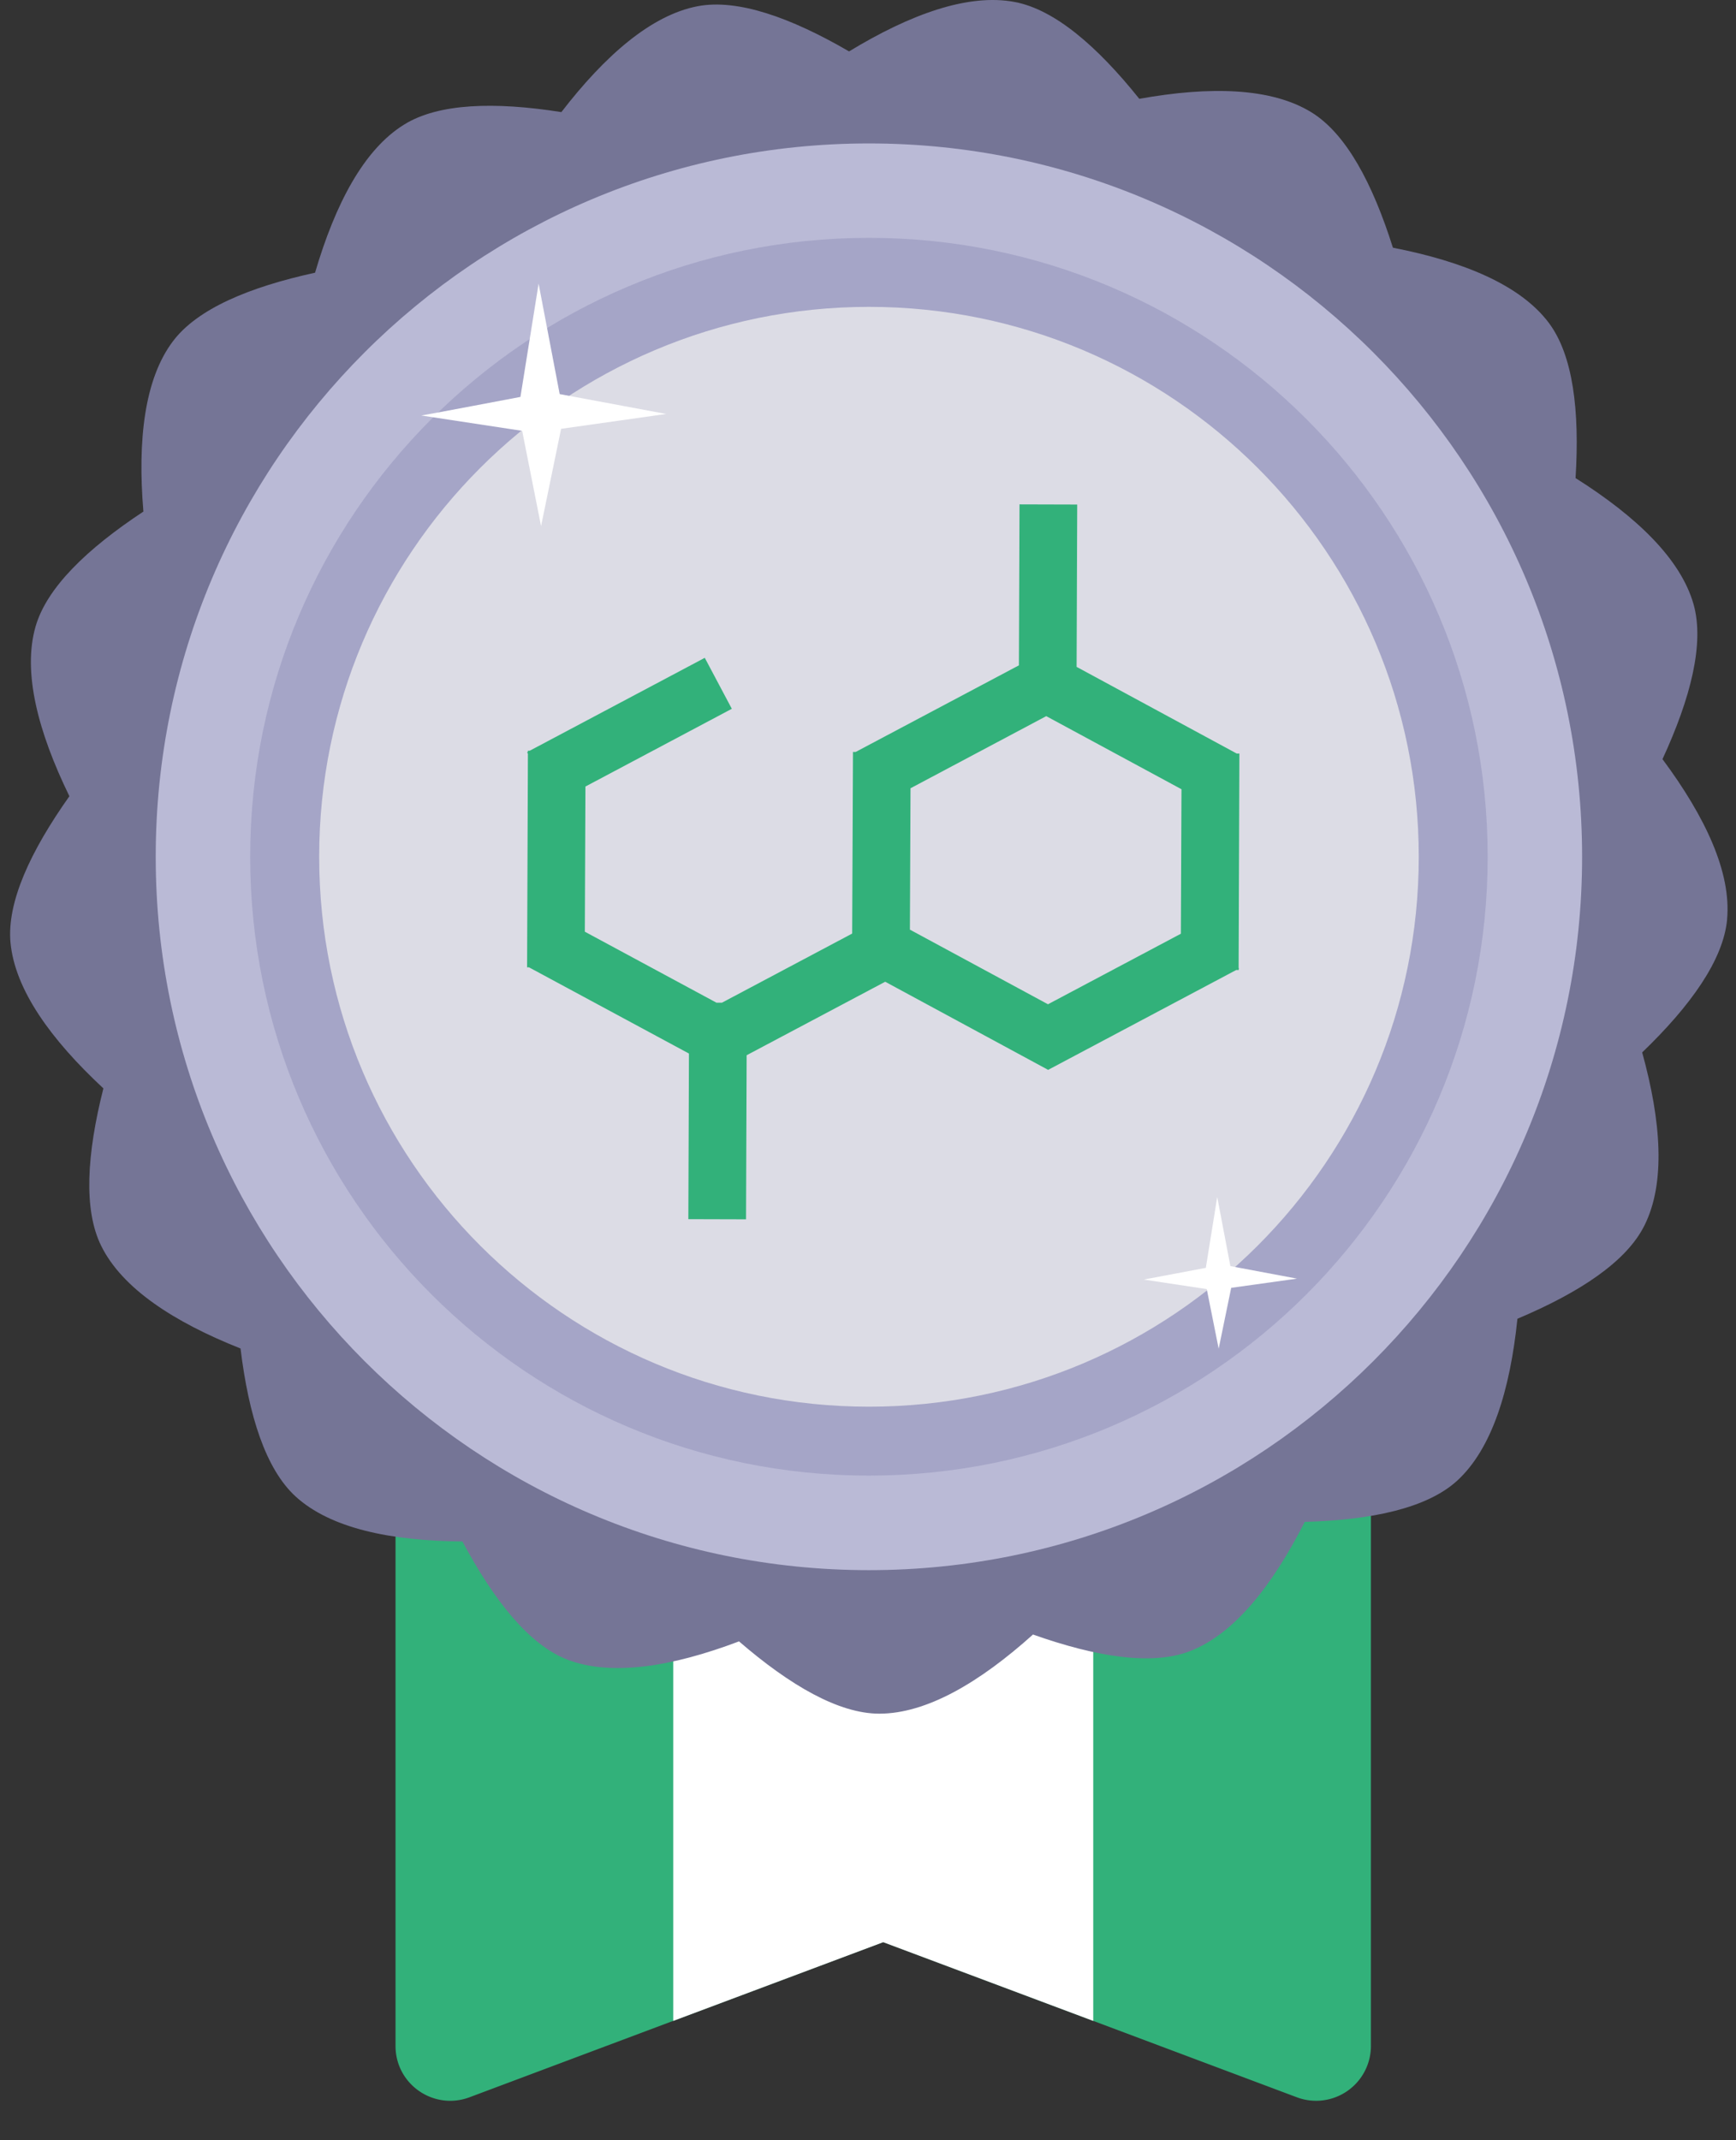 <svg width="43" height="53" fill="none" xmlns="http://www.w3.org/2000/svg"><rect width="100%" height="100%" fill="#333333" stroke="none"/><path d="M9.797 35.923v14.741c0 .95.945 1.604 1.836 1.27l10.244-3.842 10.244 3.843a1.358 1.358 0 0 0 1.836-1.27V35.67l-24.16.252Z" fill="#32B17A"/><path d="m16.676 50.044 5.201-1.949 5.202 1.949V37.382H16.676v12.662Z" fill="#fff"/><path d="M42.779 22.769c.108-1.166-.539-2.541-1.6-3.97.701-1.518 1.042-2.866.77-3.835-.32-1.127-1.42-2.176-2.923-3.125.104-1.67-.062-3.048-.667-3.85-.705-.933-2.11-1.514-3.857-1.855-.504-1.596-1.158-2.82-2.014-3.35-.996-.616-2.518-.651-4.268-.337C27.174 1.14 26.12.235 25.133.049c-1.15-.217-2.584.302-4.102 1.224-1.445-.84-2.758-1.305-3.745-1.12-1.15.218-2.297 1.217-3.381 2.623-1.65-.26-3.045-.221-3.897.31-.995.615-1.704 1.963-2.204 3.667-1.634.357-2.916.895-3.52 1.697-.705.933-.88 2.448-.732 4.218-1.395.921-2.398 1.886-2.673 2.854-.321 1.127.062 2.599.84 4.195C.753 21.08.168 22.343.26 23.342c.11 1.166 1 2.401 2.301 3.61-.41 1.619-.5 3.009-.05 3.908.523 1.05 1.797 1.878 3.447 2.533.201 1.661.624 2.986 1.363 3.664.864.79 2.355 1.1 4.133 1.115.79 1.476 1.658 2.56 2.595 2.924 1.092.422 2.595.178 4.256-.45 1.267 1.093 2.472 1.79 3.475 1.79 1.17 0 2.482-.77 3.807-1.96 1.576.558 2.951.775 3.889.411 1.092-.422 2.037-1.615 2.842-3.2 1.67-.046 3.033-.344 3.773-1.018.863-.79 1.313-2.242 1.495-4.012 1.541-.651 2.703-1.414 3.149-2.316.522-1.05.414-2.568-.059-4.28 1.205-1.158 2.01-2.293 2.104-3.292Z" fill="#757596"/><path d="M21.523 38.882c9.756 0 17.665-7.909 17.665-17.665S31.278 3.552 21.523 3.552c-9.757 0-17.666 7.909-17.666 17.665s7.91 17.665 17.666 17.665Z" fill="#BABAD6"/><path d="M21.523 36.541c8.464 0 15.326-6.861 15.326-15.325 0-8.465-6.862-15.326-15.326-15.326S6.197 12.75 6.197 21.215c0 8.465 6.862 15.326 15.326 15.326Z" fill="#A5A5C7"/><path d="M21.524 34.834c7.521 0 13.618-6.097 13.618-13.618 0-7.52-6.097-13.617-13.618-13.617-7.52 0-13.618 6.096-13.618 13.617 0 7.521 6.097 13.618 13.618 13.618Z" fill="#DCDCE5"/><path d="m30.68 23.966.019-5.306h-.066l-3.966-2.146.015-4.02-1.429-.004-.015 3.986-4.044 2.145h-.066l-.02 4.497-3.226 1.712h-.135l-3.261-1.758.015-3.595 3.626-1.925-.67-1.262-4.335 2.3h-.046v.027l-.02.012.02.035-.02 5.29h.047l3.962 2.135-.015 4.101 1.429.004.015-4.063 3.432-1.82 4.032 2.18v.004l4.663-2.475h.062v-.034l.008-.004-.012-.016Zm-1.43-.844-3.292 1.747-3.42-1.848.015-3.501 3.362-1.786 3.35 1.81-.015 3.578Z" fill="#32B17A"/><path d="m12.891 9.829.45-2.805.522 2.735 2.638.492-2.603.368-.496 2.409-.468-2.359-2.498-.38c.038 0 2.455-.46 2.455-.46ZM29.868 31.396l.282-1.755.326 1.712 1.65.31-1.63.228-.31 1.507-.295-1.476-1.56-.236 1.537-.29Z" fill="#fff"/></svg>